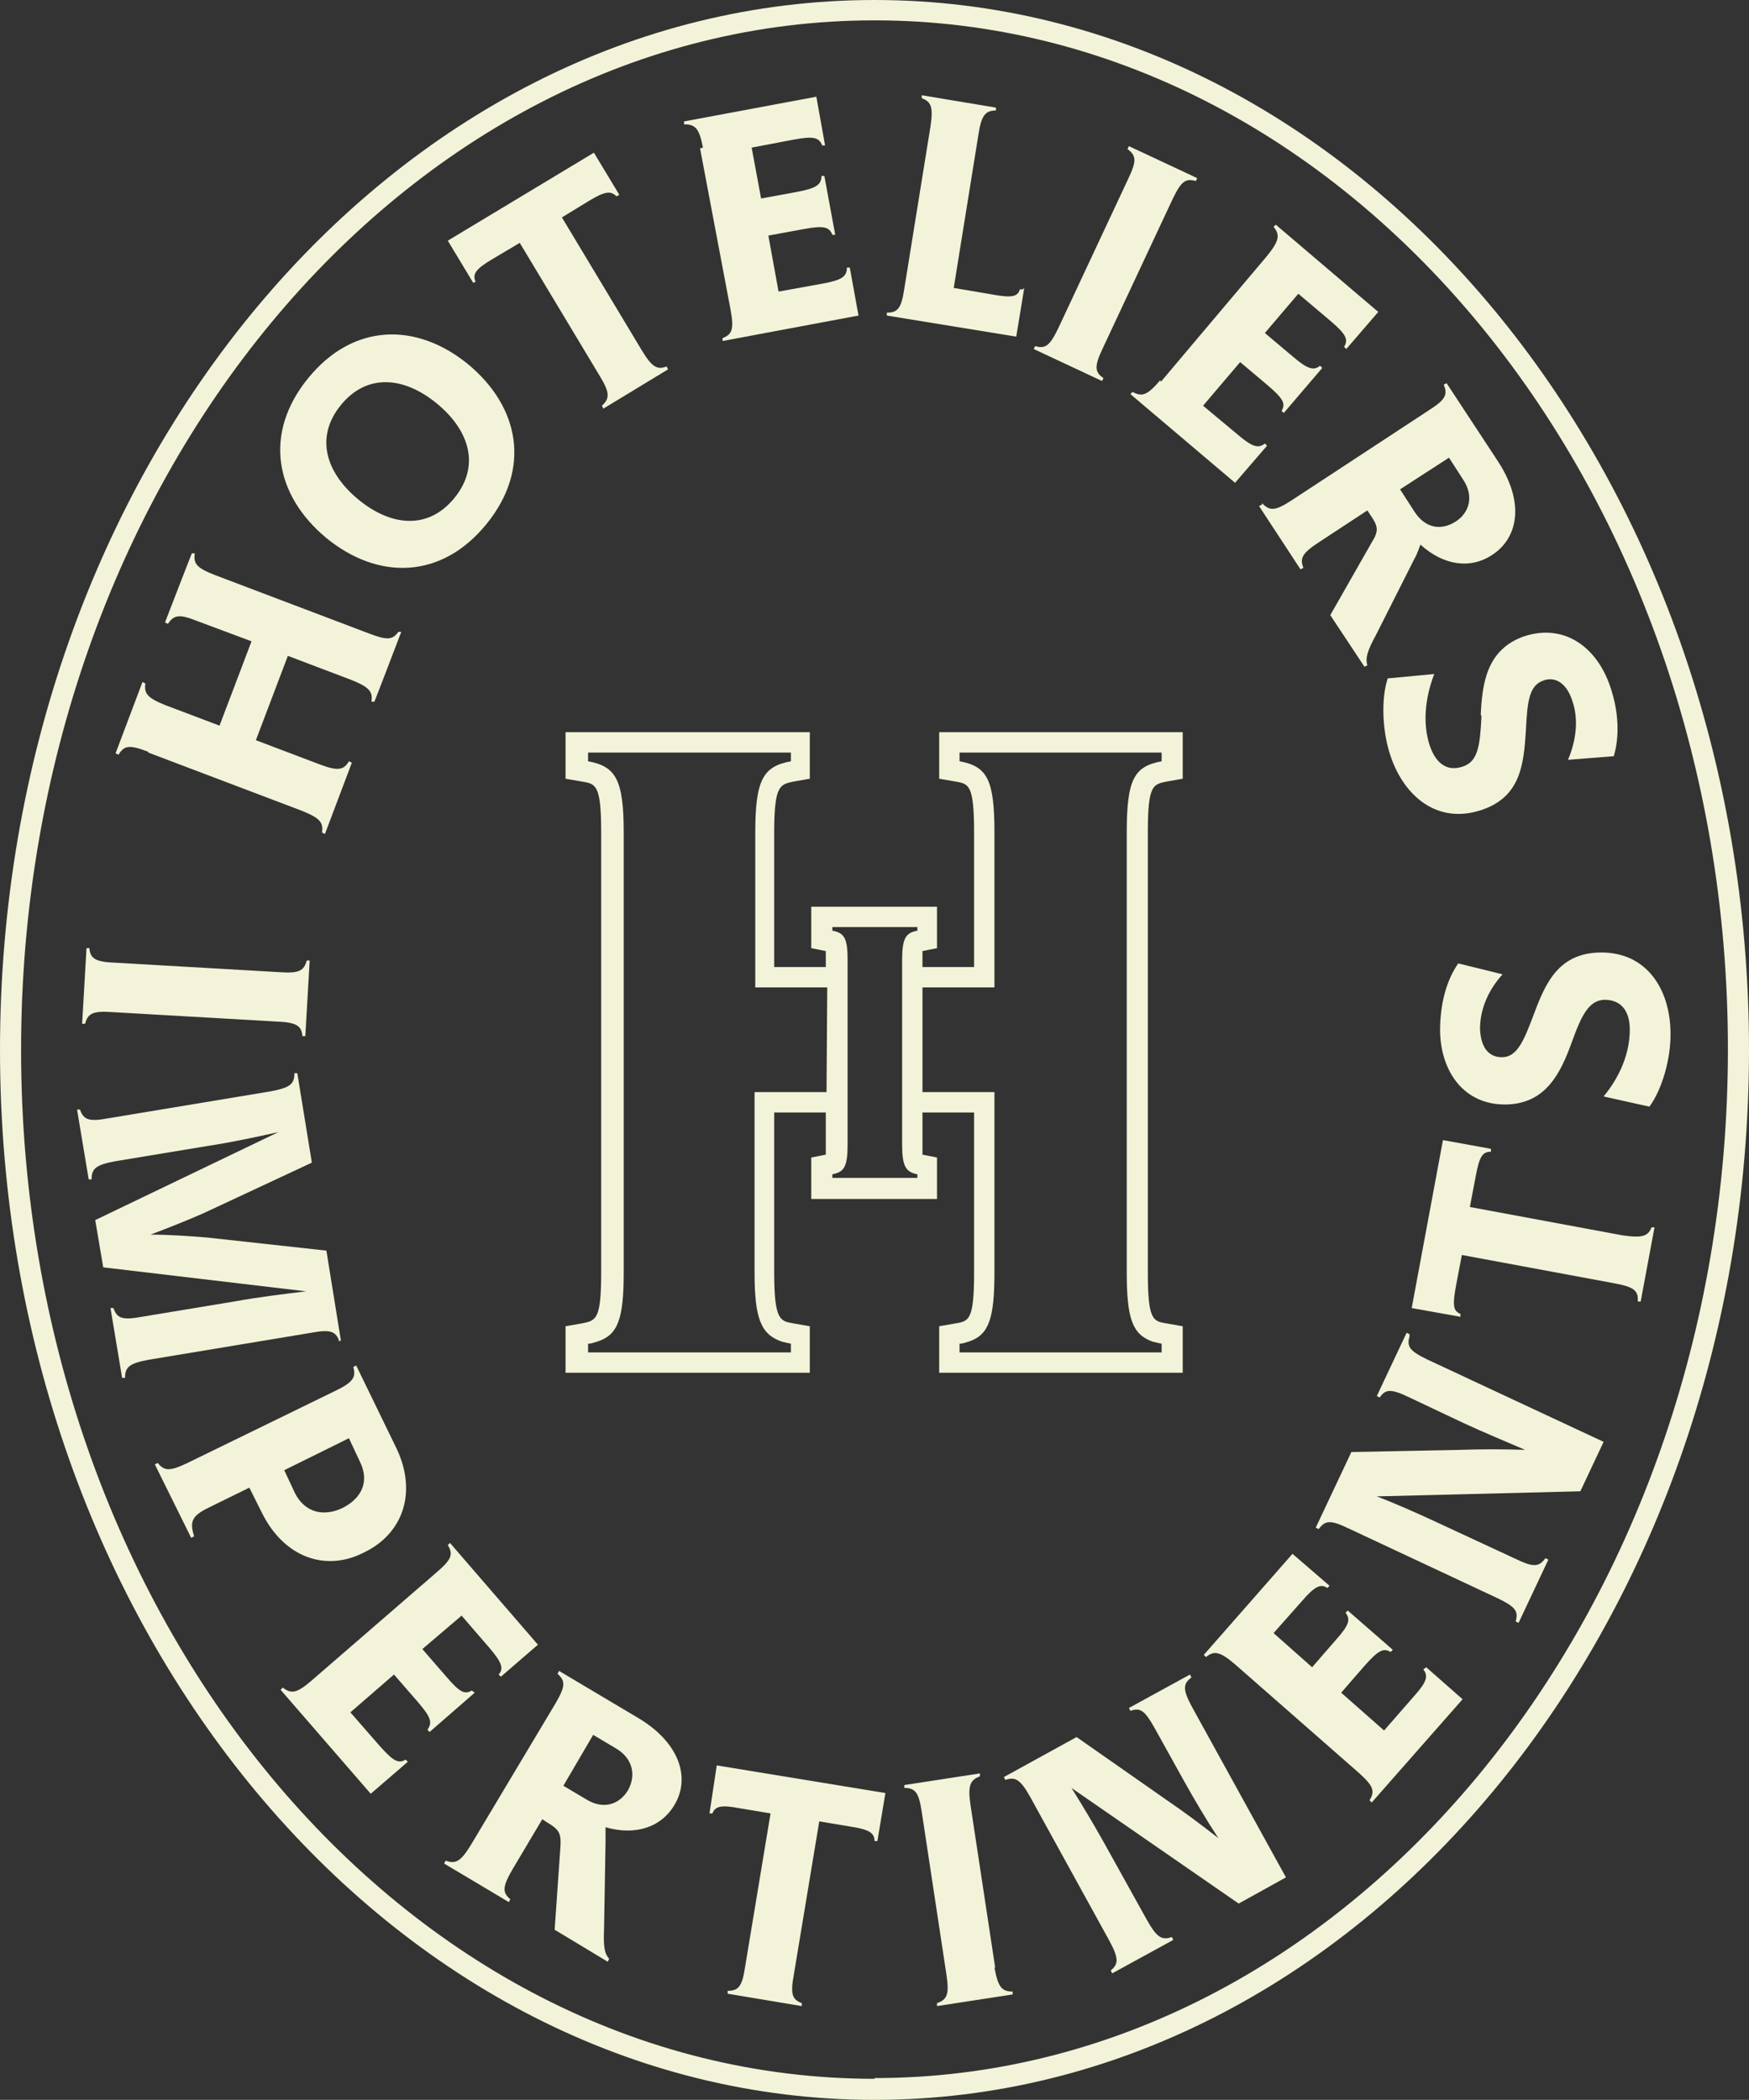 <?xml version="1.0" encoding="utf-8"?>
<!-- Generator: $$$/GeneralStr/196=Adobe Illustrator 27.6.0, SVG Export Plug-In . SVG Version: 6.00 Build 0)  -->
<svg version="1.1" id="Calque_1" xmlns="http://www.w3.org/2000/svg" xmlns:xlink="http://www.w3.org/1999/xlink" x="0px" y="0px"
	 width="240.6px" height="288.8px" viewBox="0 0 240.6 288.8" style="enable-background:new 0 0 240.6 288.8;" xml:space="preserve"
	>
<rect x="0" y="0" width="240.6" height="288.8" fill="#333333" stroke="none"/>
<style type="text/css">
	.st0{fill:#f3f3d9;}
</style>
<path class="st0" d="M111.6,130.4l2,0.4c0,0.3,0,0.7,0,1.3v0.9h-7.1v-18.5c0-6.5,0.8-6.6,2.6-7l2.3-0.4v-6.4H77.8v6.4l2.3,0.4
	c1.9,0.3,2.6,0.5,2.6,7V175c0,6.5-0.7,6.6-2.6,7l-2.3,0.4v6.4h33.6v-6.4l-2.3-0.4c-1.8-0.3-2.6-0.5-2.6-7v-22h7.1v4.4
	c0,0.6,0,1.1,0,1.4l-2,0.4v5.7h17.3v-5.7l-2-0.4c0-0.3,0-0.7,0-1.4V153h7.1v22c0,6.5-0.7,6.7-2.5,7l-2.3,0.4v6.4h33.5v-6.4l-2.3-0.4
	c-1.8-0.3-2.5-0.5-2.5-7v-60.5c0-6.5,0.7-6.6,2.5-7l2.3-0.4v-6.4h-33.5v6.4l2.3,0.4c1.8,0.3,2.5,0.5,2.5,7V133h-7.1v-0.9
	c0-0.6,0-1.1,0-1.3l2-0.4v-5.7h-17.3V130.4z M113.7,150.2h-9.9V175c0,6.4,0.9,8.5,3.7,9.5c0.4,0.1,0.8,0.2,1.3,0.3v1.2H80.9v-1.2
	c0.5,0,0.9-0.2,1.3-0.3c2.8-0.9,3.6-3.1,3.6-9.5v-60.5c0-7.3-1.1-9.1-4.9-9.8v-1.2h27.9v1.2c-3.8,0.7-4.9,2.5-4.9,9.8v21.3h9.9
	L113.7,150.2L113.7,150.2z M126.9,135.8h9.9v-21.3c0-7.3-1-9.1-4.8-9.8v-1.2h27.8v1.2c-3.8,0.7-4.8,2.5-4.8,9.8V175
	c0,6.4,0.8,8.5,3.5,9.5c0.4,0.1,0.8,0.2,1.3,0.3v1.2H132v-1.2c0.5,0,0.9-0.2,1.3-0.3c2.7-0.9,3.5-3.1,3.5-9.5v-24.8h-9.9V135.8z
	 M114.5,161.5c1.6-0.3,2.1-1,2.1-4.1v-25.3c0-3-0.4-3.8-2.1-4.1v-0.5h11.7v0.5c-1.6,0.3-2.1,1-2.1,4.1v25.3c0,3,0.5,3.8,2.1,4.1v0.5
	h-11.7C114.5,162,114.5,161.5,114.5,161.5z"/>
<path class="st0" d="M20.4,103.5l21.1,8c2.5,1,3,1.6,2.8,3l0.4,0.2l3.7-9.8l-0.4-0.2c-0.7,1.2-1.5,1.4-4.1,0.4l-8.7-3.3l4.4-11.6
	l8.7,3.3c2.5,1,3,1.6,2.8,3h0.4c0,0.1,3.7-9.6,3.7-9.6h-0.4c-0.8,1.1-1.5,1.2-4.1,0.2l-21.1-8c-2.6-1-3-1.6-2.8-3h-0.4
	c0-0.1-3.7,9.5-3.7,9.5l0.4,0.2c0.8-1.2,1.5-1.4,4-0.4l7.5,2.8l-4.4,11.6L22.8,97c-2.5-1-3-1.6-2.8-3l-0.4-0.2l-3.7,9.8l0.4,0.2
	c0.8-1.3,1.5-1.4,4.1-0.4L20.4,103.5z"/>
<path class="st0" d="M44.9,74c7.1,5.8,15.8,5.7,22-1.9c6.2-7.6,4.6-16.1-2.5-22c-7.1-5.8-15.8-5.7-22,1.9S37.8,68.1,44.9,74z
	 M46.9,55.7c3.6-4.4,8.7-3.9,13.2-0.2s6,8.6,2.4,13s-8.7,3.9-13.2,0.2C44.8,65,43.3,60.1,46.9,55.7z"/>
<path class="st0" d="M65.4,38.7c-0.4-1,0-1.7,2.4-3.1l3.7-2.2l11,18.3c1.4,2.3,1.4,3.1,0.3,4.1l0.2,0.4l8.9-5.4l-0.2-0.4
	c-1.3,0.5-2,0.1-3.4-2.2l-11-18.3l3.6-2.2c2.3-1.4,3.1-1.5,3.9-0.7l0.4-0.2L81.7,21L61.6,33.1l3.5,5.8l0.4-0.2L65.4,38.7z"/>
<path class="st0" d="M96.3,20.4l4.2,22.2c0.5,2.7,0.2,3.4-1.1,3.9v0.4l18.7-3.5l-1.2-6.6h-0.4c0,1.2-0.6,1.7-3.3,2.2l-6.1,1.1
	l-1.4-7.7l4.9-0.9c2.7-0.5,3.5-0.3,3.9,0.8h0.4l-1.5-8.1H113c0,1.2-0.7,1.7-3.4,2.2l-4.9,0.9l-1.3-7l5.8-1.1
	c2.7-0.5,3.5-0.3,3.9,0.8h0.4l-1.2-6.7l-18.2,3.4v0.4c1.6,0,2.1,0.6,2.6,3.2L96.3,20.4z"/>
<path class="st0" d="M140.7,39.8h-0.4c-0.3,1-1.1,1.2-3.8,0.7l-5.3-0.9l3.4-21.1c0.4-2.7,1-3.3,2.4-3.3v-0.4l-10.2-1.7v0.4
	c1.3,0.5,1.6,1.2,1.2,3.9l-3.6,22.3c-0.4,2.7-0.9,3.3-2.4,3.3v0.4l17.8,2.9l1.1-6.7L140.7,39.8z"/>
<path class="st0" d="M151.8,52c-1.2-0.8-1.3-1.6-0.1-4.1l9.6-20.5c1.2-2.5,1.8-2.9,3.2-2.5l0.2-0.4l-9.4-4.4l-0.2,0.4
	c1.2,0.9,1.3,1.6,0.1,4.1l-9.6,20.5c-1.2,2.5-1.8,2.9-3.2,2.5l-0.2,0.4l9.4,4.4C151.6,52.4,151.8,52,151.8,52z"/>
<path class="st0" d="M159.6,52.3c-1.8,2.1-2.5,2.3-3.8,1.6l-0.3,0.3l14.4,12.2l4.4-5.1L174,61c-0.9,0.7-1.7,0.5-3.7-1.2l-4.8-4
	l5.1-6l3.8,3.2c2.1,1.8,2.5,2.5,1.9,3.5l0.3,0.3l5.3-6.2l-0.3-0.3c-0.9,0.7-1.7,0.5-3.8-1.3l-3.8-3.2l4.6-5.4l4.5,3.8
	c2.1,1.8,2.4,2.5,1.8,3.5l0.3,0.3l4.4-5.1l-14.1-12l-0.3,0.3c0.9,1.1,0.8,1.9-0.9,4l-14.6,17.3L159.6,52.3z"/>
<path class="st0" d="M173.6,69.4l-0.4,0.2l5.7,8.7l0.4-0.2c-0.5-1.3-0.2-2,2.1-3.5l6.7-4.4l0.4,0.6c1.1,1.6,1.2,2.2,0.2,3.8l-5.7,10
	l4.7,7.1l0.4-0.2c-0.3-1,0-2,1.2-4.2l5.3-10.5c0.4-0.7,0.6-1.4,0.8-1.9c3.2,2.9,6.9,3.4,9.9,1.4c3.5-2.3,4.5-7.1,0.8-12.8L199,52.7
	l-0.4,0.2c0.6,1.4,0.2,2.1-2,3.5l-18.9,12.4c-2.3,1.5-3,1.5-4.1,0.4L173.6,69.4z M199.3,62.9l2,3.1c1.5,2.3,0.8,4.5-1,5.7
	c-2,1.3-4.2,1-5.7-1.3l-2-3.1l6.8-4.4L199.3,62.9z"/>
<path class="st0" d="M203.8,98.5c-0.2,4.1-0.5,6.2-2.5,6.9c-2.5,0.9-3.9-0.8-4.6-2.8c-1-3-0.7-6.5,0.6-9.9l-6.4,0.6
	c-0.9,2.7-0.8,7.2,0.4,10.7c1.9,5.6,6.5,9.4,12.5,7.4c5.4-1.8,5.8-6.3,6.1-10.8c0.2-4,0.4-6.3,2.4-7c1.6-0.6,3.2,0.3,4,2.8
	c0.9,2.6,0.5,5.5-0.6,8.1l6.3-0.5c0.8-2.7,0.7-6.1-0.5-9.6c-1.8-5.3-6.2-8.7-11.8-6.9c-5.2,1.8-5.8,6.5-6,10.8L203.8,98.5z"/>
<path class="st0" d="M15.5,139.2l22.6,1.3c2.7,0.1,3.4,0.6,3.5,2H42l0.6-10.4h-0.4c-0.4,1.4-1,1.8-3.8,1.6l-22.6-1.3
	c-2.7-0.1-3.4-0.6-3.5-2h-0.4l-0.6,10.4h0.4C12.1,139.4,12.7,139,15.5,139.2z"/>
<path class="st0" d="M46.5,184.4h0.4l-2-12.4l-16.4-1.8c-2.5-0.2-5.2-0.4-7.8-0.4c2.4-0.9,4.9-1.9,7.2-2.9l15-7l-2-12.3h-0.4
	c0,1.5-0.6,2-3.3,2.5l-22.3,3.7c-2.7,0.5-3.4,0.2-3.9-1.2h-0.4l1.6,9.6h0.4c0-1.5,0.6-2,3.3-2.5l12.7-2.1c3.3-0.5,6.5-1.2,9.7-1.9
	l-25.2,12.1l1.1,6.5l27.9,3.3c-3.3,0.4-6.6,0.8-9.9,1.4l-12.7,2.1c-2.7,0.5-3.4,0.2-3.9-1.2h-0.4l1.6,9.6h0.4c0-1.5,0.6-2,3.3-2.5
	l22.3-3.7c2.7-0.5,3.4-0.2,3.9,1.2L46.5,184.4z"/>
<path class="st0" d="M50.1,213.5c5.4-2.6,7.4-8.4,4.3-14.6L49,187.8l-0.4,0.2c0.4,1.4,0,2.1-2.5,3.3l-20.3,9.9
	c-2.5,1.2-3.2,1.1-4.1,0l-0.4,0.2l5,10.1l0.4-0.2c-0.6-2-0.4-2.8,2.1-4l5.5-2.7L36,208C39.1,214.3,44.9,216.2,50.1,213.5L50.1,213.5
	z M48,197.8l1.5,3.2c1.4,2.8,0.2,5.1-2.4,6.4c-2.5,1.2-5.1,0.7-6.5-2l-1.5-3.2L48,197.8z"/>
<path class="st0" d="M64.9,232.5c-1,0.6-1.7,0.2-3.5-1.9l-3.3-3.8l5.4-4.6l3.8,4.4c1.8,2.1,2,2.9,1.3,3.7l0.3,0.3l5.1-4.4l-12.1-14
	l-0.3,0.3c0.8,1.3,0.5,2-1.6,3.8l-17.1,14.8c-2.1,1.8-2.8,1.9-4,1l-0.3,0.3L51,246.7l5.1-4.4l-0.3-0.3c-1,0.6-1.7,0.2-3.5-1.8
	l-4.1-4.7l6-5.2l3.3,3.8c1.8,2.1,2,2.8,1.3,3.8l0.3,0.3l6.2-5.4L64.9,232.5L64.9,232.5z"/>
<path class="st0" d="M88,236.4l-11.1-6.6l-0.2,0.4c1.1,1,1.1,1.7-0.3,4.1l-11.6,19.4c-1.4,2.3-2.1,2.7-3.5,2.2l-0.2,0.4l8.9,5.3
	l0.2-0.4c-1.1-0.9-1.1-1.7,0.3-4.1l4.1-6.9l0.6,0.4c1.7,1,2,1.5,1.9,3.3l-0.8,11.5l7.3,4.4l0.2-0.4c-0.7-0.8-0.8-1.8-0.7-4.3
	l0.2-11.7c0-0.8,0-1.5,0-2.1c4.1,1.2,7.7,0,9.5-3.1C94.9,244.7,93.7,239.9,88,236.4L88,236.4z M86.4,246.2c-1.2,2-3.4,2.7-5.7,1.3
	l-3.2-1.9l4.1-7l3.2,1.9C87.1,241.9,87.5,244.2,86.4,246.2L86.4,246.2z"/>
<path class="st0" d="M97.6,249.4H98c0.4-1,1.2-1.2,3.8-0.7l4.2,0.7l-3.5,21.1c-0.4,2.7-0.9,3.3-2.4,3.3v0.4l10.2,1.7v-0.4
	c-1.3-0.5-1.6-1.2-1.1-3.9l3.5-21.1l4.2,0.7c2.7,0.4,3.4,0.9,3.4,2h0.4l1.1-6.6l-23.2-3.8L97.6,249.4L97.6,249.4z"/>
<path class="st0" d="M136.9,270.6l-3.4-22.4c-0.4-2.7,0-3.4,1.3-3.9v-0.4l-10.4,1.6v0.4c1.5,0,2,0.6,2.4,3.3l3.4,22.4
	c0.4,2.7,0.1,3.4-1.3,3.9v0.4l10.4-1.6v-0.4c-1.5,0-2-0.6-2.5-3.3L136.9,270.6z"/>
<path class="st0" d="M163.9,230.7l-0.2-0.4l-8.4,4.6l0.2,0.4c1.4-0.5,2,0,3.3,2.3l4,7.2c1.5,2.7,3.1,5.4,4.8,8
	c-2.3-1.8-4.7-3.6-7.2-5.3l-12.3-8.6l-10,5.5l0.2,0.4c1.4-0.5,2.1,0,3.4,2.3l10.9,19.8c1.3,2.4,1.3,3.2,0.2,4.1l0.2,0.4l8.4-4.6
	l-0.2-0.4c-1.4,0.5-2.1,0-3.4-2.3l-6-10.8c-1.4-2.5-2.9-5-4.4-7.4l23,15.9l6.5-3.6L164,234.8C162.7,232.4,162.7,231.6,163.9,230.7
	L163.9,230.7z"/>
<path class="st0" d="M195.8,229.6c0.7,0.9,0.5,1.7-1.3,3.7l-4.1,4.7l-5.9-5.2l3.3-3.8c1.8-2,2.5-2.4,3.5-1.8l0.3-0.3l-6.2-5.4
	l-0.3,0.3c0.7,0.9,0.5,1.7-1.3,3.7l-3.3,3.8l-5.3-4.7l3.9-4.4c1.8-2.1,2.6-2.4,3.5-1.8l0.3-0.3l-5.1-4.4l-12.2,13.9l0.3,0.3
	c1.1-0.9,1.9-0.8,4,1l17,14.9c2,1.8,2.3,2.5,1.5,3.8l0.3,0.3l12.5-14.2l-5-4.4L195.8,229.6L195.8,229.6z"/>
<path class="st0" d="M193.9,183.5l-0.4-0.2l-4.1,8.7l0.4,0.2c0.8-1.2,1.6-1.2,4.1,0l7.4,3.5c2.8,1.3,5.7,2.5,8.5,3.7
	c-3-0.1-5.9-0.1-8.9,0l-15,0.3l-4.9,10.4l0.4,0.2c0.9-1.2,1.6-1.3,4.1-0.1l20.5,9.6c2.5,1.2,2.9,1.8,2.5,3.2l0.4,0.2l4.1-8.7
	l-0.4-0.2c-0.9,1.2-1.6,1.3-4.1,0.1l-11.2-5.2c-2.6-1.2-5.3-2.4-7.9-3.4l28-0.7l3.2-6.8L196.4,187c-2.5-1.2-2.9-1.8-2.5-3.2
	L193.9,183.5z"/>
<path class="st0" d="M223.2,169.9l-21-3.9l0.8-4.2c0.5-2.7,0.9-3.4,2.1-3.4V158l-6.6-1.2l-4.3,23.1l6.7,1.2v-0.4
	c-1-0.4-1.1-1.2-0.6-3.9l0.8-4.2l21,3.9c2.7,0.5,3.3,1,3.2,2.5h0.4l1.9-10.2h-0.4C226.7,170,226,170.3,223.2,169.9L223.2,169.9z"/>
<path class="st0" d="M211,139.5c-1.4,3.7-2.3,5.9-4.4,5.9c-1.7,0-2.9-1.2-3-3.9c0-2.8,1.2-5.4,3.1-7.5l-6.1-1.5
	c-1.6,2.3-2.5,5.5-2.5,9.3c0.1,5.6,3.3,10.2,9.1,10.1c5.5-0.1,7.5-4.4,9-8.5c1.4-3.9,2.4-5.8,4.5-5.9c2.6,0,3.5,1.9,3.5,4.1
	c0,3.2-1.3,6.4-3.6,9.2l6.3,1.4c1.7-2.3,3-6.6,2.9-10.3c-0.1-5.9-3.3-11-9.7-10.9C214.4,131.1,212.6,135.2,211,139.5L211,139.5z"/>
<path class="st0" d="M120.3,0C54,0,0,64.7,0,144.4s54,144.4,120.3,144.4S240.6,224,240.6,144.4S186.6,0,120.3,0z M120.3,285.9
	c-64.8,0-117.4-63.5-117.4-141.5S55.6,2.8,120.3,2.8s117.4,63.5,117.4,141.5S185,285.8,120.3,285.8L120.3,285.9z"/>
</svg>
